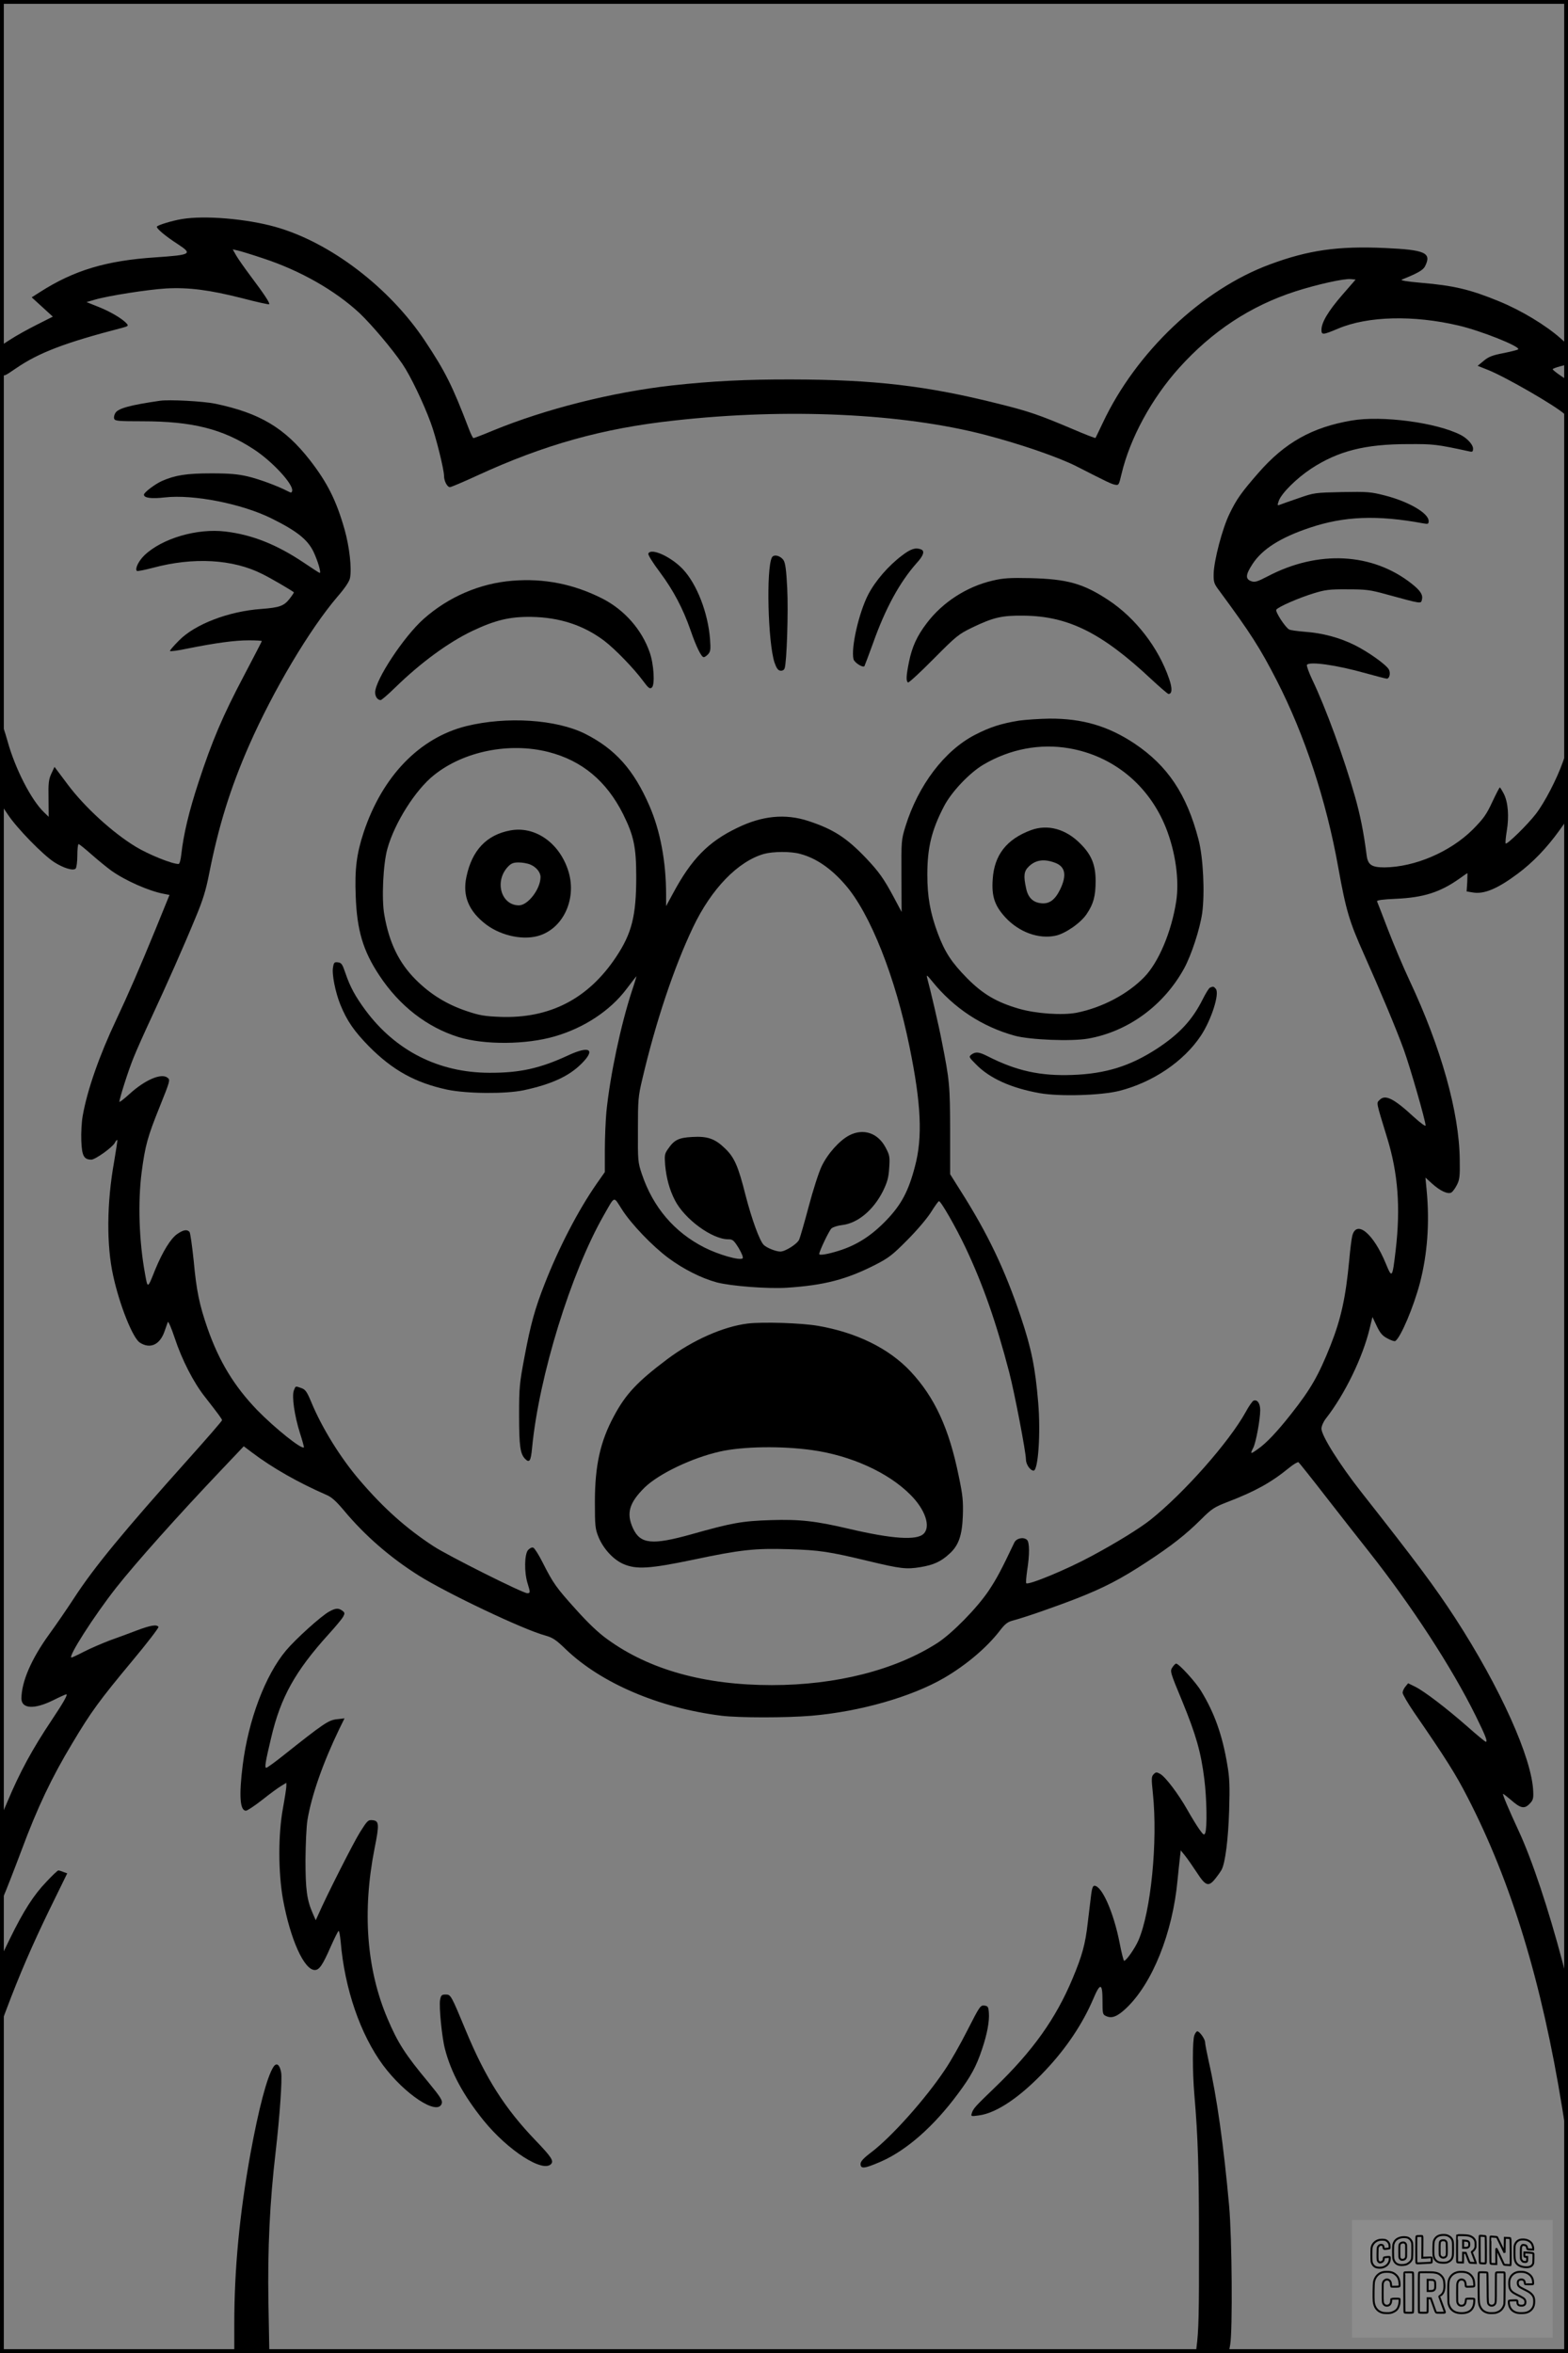<?xml version="1.0" encoding="UTF-8"?>
<svg xmlns="http://www.w3.org/2000/svg" version="1.0" width="1024pt" height="1536pt" viewBox="0 0 1024 1536" preserveAspectRatio="xMidYMid meet">
  <rect x="0" y="0" width="1024" height="1536" fill="#808080" stroke="none"/>
  <g transform="translate(0.00 0.00) scale(1)">
    <g transform="translate(0,1536) scale(0.1,-0.1)" fill="#000000" stroke="none">
      <path d="M1188 13930 c-66 -11 -156 -39 -163 -49 -6 -11 53 -61 138 -116 96 -63 86 -69 -148 -85 -320 -21 -531 -84 -753 -226 l-55 -35 69 -63 69 -63 -105 -53 c-58 -29 -135 -72 -172 -96 l-68 -44 0 -77 c1 -43 6 -88 13 -100 12 -22 13 -21 92 33 149 102 319 167 693 264 37 10 42 13 31 26 -26 31 -106 79 -184 110 l-80 32 55 16 c90 26 347 66 465 73 149 8 284 -10 494 -63 95 -25 176 -43 179 -40 6 7 -32 65 -123 186 -39 52 -81 112 -93 133 l-22 39 32 -7 c18 -4 94 -27 168 -52 243 -80 468 -209 627 -356 80 -76 213 -233 281 -333 51 -74 138 -255 185 -384 34 -91 87 -305 87 -348 0 -32 21 -72 38 -72 8 0 88 34 177 75 439 202 820 309 1290 360 736 82 1489 47 2030 -94 233 -61 479 -146 595 -205 204 -104 225 -114 251 -120 25 -5 26 -3 43 69 55 233 196 493 376 693 216 240 466 405 760 500 140 45 318 85 363 80 l30 -3 -87 -100 c-92 -106 -136 -180 -136 -228 0 -35 9 -34 109 8 194 82 493 89 786 20 146 -34 402 -136 390 -155 -3 -4 -46 -15 -96 -25 -73 -14 -98 -24 -129 -50 l-40 -33 68 -27 c113 -45 441 -234 499 -288 l23 -20 0 119 0 119 -50 34 c-28 19 -50 37 -50 41 0 3 23 12 50 19 l50 13 0 63 c0 63 0 64 -47 105 -99 88 -259 184 -403 243 -187 77 -296 103 -510 121 -93 8 -138 16 -125 21 100 40 138 61 151 86 45 89 3 108 -261 120 -309 14 -501 -14 -752 -107 -443 -164 -873 -571 -1091 -1034 -25 -52 -46 -97 -48 -99 -2 -2 -70 24 -151 59 -215 91 -283 115 -481 164 -469 118 -813 158 -1352 159 -295 1 -527 -11 -780 -39 -393 -44 -828 -154 -1169 -294 -67 -28 -125 -50 -129 -50 -4 0 -18 28 -31 63 -107 280 -153 372 -286 572 -232 349 -620 644 -977 744 -189 53 -461 76 -610 51z"></path>
      <path d="M1045 12744 c-192 -28 -272 -49 -291 -79 -8 -12 -12 -30 -8 -39 5 -14 28 -16 183 -16 327 0 525 -50 727 -182 122 -79 261 -230 252 -272 -3 -14 -7 -14 -28 -3 -65 34 -186 79 -262 97 -65 15 -117 20 -238 20 -163 0 -236 -12 -323 -50 -46 -21 -117 -75 -117 -89 0 -22 50 -28 137 -18 186 21 502 -41 696 -137 165 -82 235 -137 274 -217 28 -59 52 -139 41 -139 -3 0 -49 30 -104 67 -176 118 -336 182 -510 203 -185 23 -415 -44 -531 -155 -38 -37 -63 -88 -49 -102 3 -3 50 6 103 20 267 72 524 57 716 -40 55 -27 178 -99 206 -119 2 -2 -11 -21 -28 -43 -37 -47 -66 -57 -183 -66 -215 -15 -436 -100 -540 -207 -32 -32 -58 -62 -58 -67 0 -5 53 2 118 16 180 36 304 53 397 53 47 0 85 -2 85 -5 0 -2 -53 -104 -117 -226 -140 -265 -208 -426 -296 -694 -63 -192 -98 -339 -113 -472 -4 -36 -11 -63 -18 -63 -43 0 -196 62 -280 113 -150 91 -333 258 -443 405 l-87 116 -21 -45 c-17 -37 -20 -62 -18 -162 l1 -119 -30 29 c-83 79 -189 284 -239 466 -18 64 -36 117 -41 117 -4 0 -8 -117 -8 -260 l0 -261 52 -77 c58 -88 229 -263 302 -310 61 -39 124 -58 140 -42 6 6 11 44 11 85 0 41 4 75 8 75 5 0 43 -31 85 -68 43 -38 100 -84 127 -104 92 -66 248 -135 346 -153 l36 -7 -92 -226 c-105 -256 -179 -426 -255 -587 -111 -234 -191 -463 -220 -630 -7 -38 -11 -111 -9 -162 4 -99 17 -122 65 -123 26 0 138 80 154 110 6 12 13 20 16 18 2 -2 -8 -67 -21 -143 -48 -267 -50 -544 -6 -742 42 -193 128 -407 174 -437 66 -43 129 -16 160 69 10 28 20 57 23 65 3 8 23 -38 45 -104 46 -140 123 -291 197 -384 92 -118 112 -145 112 -153 0 -5 -99 -119 -220 -254 -421 -470 -615 -705 -745 -905 -45 -69 -119 -177 -165 -240 -116 -161 -179 -307 -180 -417 0 -68 83 -73 205 -13 44 22 84 40 88 40 12 0 -20 -56 -93 -165 -129 -193 -210 -342 -291 -535 l-49 -114 1 -276 1 -275 24 53 c13 29 65 162 115 295 103 277 197 475 331 697 122 205 178 281 391 537 98 117 175 218 172 223 -11 17 -51 11 -141 -23 -49 -19 -129 -48 -179 -66 -49 -19 -124 -51 -165 -72 -42 -22 -79 -39 -83 -39 -27 0 148 273 291 455 128 162 398 465 685 767 l149 157 53 -40 c135 -102 303 -197 486 -277 34 -14 64 -41 116 -103 136 -163 302 -307 488 -424 185 -116 681 -352 825 -391 50 -14 71 -28 136 -91 231 -221 608 -382 1016 -433 114 -14 424 -14 588 0 316 27 652 123 866 247 145 85 277 197 361 305 35 46 52 60 86 69 77 20 281 91 422 146 175 69 284 125 453 236 162 106 253 177 355 278 71 71 87 81 175 115 177 68 283 126 399 221 29 24 58 41 63 38 4 -3 86 -105 181 -228 95 -122 221 -283 280 -357 277 -351 540 -754 696 -1070 64 -130 80 -170 66 -170 -4 0 -60 46 -123 102 -136 119 -277 227 -339 258 l-45 22 -18 -22 c-10 -12 -18 -30 -18 -40 0 -10 33 -67 74 -127 209 -303 273 -405 350 -555 286 -554 485 -1207 618 -2028 l33 -205 3 509 2 509 -35 136 c-92 348 -200 672 -287 859 -65 140 -108 242 -102 242 3 0 26 -18 52 -40 61 -54 87 -60 120 -26 23 23 27 34 25 80 -7 217 -216 681 -510 1134 -133 204 -253 365 -613 822 -142 181 -260 368 -260 414 0 16 12 44 28 65 124 158 242 401 287 590 l18 74 28 -59 c22 -46 37 -64 70 -81 23 -13 46 -20 51 -17 35 22 120 223 161 379 49 189 64 393 44 604 l-8 84 43 -39 c53 -48 104 -72 127 -58 9 6 25 28 36 50 17 33 20 57 18 164 -3 309 -122 732 -328 1170 -40 85 -103 234 -140 330 -37 96 -69 180 -72 186 -3 8 37 13 124 17 181 8 289 43 416 133 26 19 48 34 50 34 1 0 0 -27 -1 -59 l-4 -60 36 -6 c75 -15 164 22 298 122 98 73 189 167 273 284 l55 77 -2 223 -3 224 -29 -80 c-39 -110 -117 -261 -175 -337 -52 -68 -189 -203 -198 -194 -3 3 0 39 7 81 16 95 9 188 -19 243 -12 23 -24 42 -26 42 -3 0 -25 -43 -50 -96 -38 -82 -57 -108 -127 -179 -147 -146 -378 -245 -576 -247 -84 0 -109 16 -117 79 -19 149 -42 263 -76 383 -72 254 -191 580 -280 765 -22 47 -37 89 -34 95 15 24 195 -1 385 -55 69 -19 130 -35 137 -35 17 0 26 36 13 60 -17 31 -133 114 -223 159 -99 49 -211 79 -326 87 -48 4 -93 10 -102 15 -25 13 -92 116 -84 129 11 18 146 77 244 107 75 23 103 27 221 26 121 0 147 -3 255 -33 231 -63 224 -62 231 -35 8 32 -9 59 -67 105 -256 202 -610 221 -940 48 -67 -35 -84 -40 -107 -32 -40 14 -38 42 7 111 63 98 183 174 374 238 226 76 441 84 740 29 33 -6 37 -5 37 15 0 51 -130 127 -287 167 -90 23 -112 25 -278 22 -177 -4 -182 -4 -285 -40 -58 -20 -113 -39 -122 -43 -16 -6 -17 -4 -7 25 18 50 114 146 212 211 176 115 351 160 632 160 168 1 186 -1 403 -48 18 -4 22 -1 22 19 0 25 -37 66 -79 88 -158 82 -516 129 -714 95 -258 -44 -436 -144 -608 -341 -111 -127 -144 -173 -190 -269 -46 -94 -101 -303 -103 -390 -1 -55 2 -65 36 -110 206 -279 267 -375 376 -587 183 -357 324 -785 402 -1222 50 -278 72 -352 168 -566 107 -240 211 -488 259 -620 43 -119 143 -467 143 -497 0 -8 -34 17 -77 56 -130 120 -186 148 -222 112 -23 -23 -27 -4 49 -252 70 -229 87 -451 55 -727 -22 -187 -24 -189 -64 -92 -81 198 -193 291 -220 182 -5 -20 -14 -93 -20 -162 -23 -240 -53 -379 -122 -553 -78 -196 -129 -285 -257 -447 -92 -117 -164 -193 -220 -231 -46 -33 -49 -32 -27 11 17 33 45 184 45 245 0 44 -19 71 -43 62 -8 -3 -31 -36 -51 -73 -108 -196 -404 -531 -624 -706 -70 -55 -218 -147 -382 -235 -160 -87 -414 -192 -428 -178 -3 3 0 40 6 83 17 106 16 187 -2 201 -24 20 -69 9 -82 -19 -87 -183 -114 -233 -166 -312 -77 -115 -239 -280 -336 -343 -276 -177 -661 -275 -1082 -275 -438 0 -799 100 -1073 299 -58 41 -126 106 -205 194 -130 144 -149 171 -218 307 -25 50 -53 94 -61 97 -10 4 -23 -3 -35 -16 -23 -29 -25 -143 -3 -215 19 -62 19 -66 -2 -66 -29 0 -516 244 -611 306 -178 116 -325 247 -481 429 -126 146 -250 346 -320 517 -27 64 -37 78 -63 87 -40 14 -37 15 -49 -16 -14 -38 4 -164 40 -278 16 -49 27 -91 26 -93 -14 -16 -191 126 -306 244 -150 156 -248 317 -324 534 -53 153 -72 244 -90 440 -10 96 -22 181 -27 188 -16 18 -39 15 -80 -13 -43 -29 -96 -116 -144 -232 -51 -128 -49 -127 -67 -27 -39 213 -47 466 -22 661 23 174 38 230 117 426 69 172 71 178 52 192 -40 32 -147 -14 -248 -106 -36 -33 -66 -56 -66 -51 0 22 61 213 94 292 19 47 71 164 116 260 100 215 208 458 288 652 47 112 67 178 87 280 62 315 139 563 262 843 158 359 395 757 576 969 52 60 79 101 83 124 12 63 -4 204 -36 317 -53 186 -111 303 -225 450 -165 212 -328 309 -620 370 -78 16 -299 28 -360 19z"></path>
      <path d="M5891 11734 c-89 -67 -174 -165 -221 -255 -61 -118 -114 -350 -96 -422 5 -22 60 -57 71 -46 2 3 27 70 56 149 81 229 175 400 285 524 46 50 55 80 28 90 -35 13 -65 4 -123 -40z"></path>
      <path d="M4234 11746 c-3 -8 30 -61 76 -122 88 -118 151 -238 200 -379 36 -105 70 -175 86 -175 6 0 19 9 29 20 15 17 17 31 12 97 -13 172 -86 361 -178 458 -78 82 -209 141 -225 101z"></path>
      <path d="M5041 11721 c-38 -74 -26 -555 17 -686 13 -37 23 -51 38 -53 13 -2 24 4 28 15 14 36 25 371 17 525 -6 117 -12 162 -24 181 -20 30 -64 41 -76 18z"></path>
      <path d="M6483 11570 c-169 -39 -327 -141 -430 -277 -65 -85 -97 -156 -117 -255 -18 -89 -20 -124 -6 -133 5 -3 80 66 167 154 150 151 163 161 253 205 138 66 193 79 337 77 289 -3 509 -112 833 -416 56 -52 106 -95 111 -95 24 0 26 36 4 99 -69 202 -218 396 -397 514 -164 108 -268 137 -508 143 -137 3 -179 0 -247 -16z"></path>
      <path d="M3346 11569 c-212 -17 -417 -105 -579 -249 -129 -114 -317 -399 -317 -480 0 -28 16 -50 36 -50 6 0 49 37 95 82 165 161 346 294 503 369 150 71 245 94 386 92 184 -3 341 -54 476 -156 71 -54 193 -180 253 -261 36 -49 45 -55 58 -44 21 17 13 153 -14 229 -51 148 -164 277 -308 351 -187 95 -381 134 -589 117z"></path>
      <path d="M6655 10656 c-116 -19 -189 -42 -288 -93 -199 -103 -370 -328 -454 -598 -27 -88 -27 -95 -26 -324 l1 -234 -50 94 c-67 125 -98 168 -182 257 -127 133 -213 189 -378 243 -150 49 -301 34 -463 -45 -190 -91 -300 -204 -421 -430 l-44 -81 0 74 c0 216 -38 418 -109 581 -103 237 -224 371 -420 470 -189 94 -512 115 -776 50 -305 -76 -548 -327 -670 -693 -46 -140 -59 -239 -52 -416 8 -224 48 -358 154 -518 131 -199 312 -339 518 -403 170 -52 441 -50 629 5 190 55 360 167 466 307 36 48 66 86 66 85 1 -1 -11 -42 -28 -92 -74 -225 -144 -556 -168 -794 -5 -57 -10 -168 -10 -247 l0 -145 -54 -77 c-119 -171 -246 -415 -339 -653 -63 -160 -92 -264 -132 -478 -32 -170 -35 -198 -35 -375 0 -206 7 -257 40 -290 28 -28 37 -13 45 74 45 466 253 1140 467 1515 76 133 63 128 119 41 60 -95 199 -240 304 -318 98 -73 216 -132 315 -159 95 -25 336 -43 460 -35 244 16 388 54 575 149 88 45 113 64 210 162 62 62 130 142 155 182 25 40 48 72 52 72 12 1 109 -167 173 -302 114 -241 200 -486 286 -816 35 -135 109 -521 109 -568 0 -32 28 -73 50 -73 30 0 47 245 30 445 -19 227 -44 352 -114 560 -104 309 -215 542 -395 825 l-66 105 0 285 c-1 296 -3 324 -56 590 -17 90 -73 330 -95 410 -5 19 3 12 33 -25 141 -175 326 -297 540 -356 99 -27 369 -38 478 -19 263 46 496 217 629 460 47 87 102 255 117 359 18 130 7 364 -24 481 -77 296 -202 482 -419 627 -172 114 -340 163 -553 162 -66 -1 -156 -7 -200 -13z m328 -181 c288 -50 520 -241 631 -518 63 -159 89 -344 67 -483 -31 -198 -115 -397 -209 -493 -109 -112 -276 -199 -441 -232 -94 -18 -265 -6 -376 26 -148 43 -237 96 -340 200 -101 103 -144 168 -191 293 -49 132 -68 238 -68 382 0 175 27 289 108 445 48 94 167 220 259 274 173 102 371 139 560 106z m-3401 -24 c219 -56 379 -190 487 -405 70 -141 86 -215 86 -411 0 -253 -29 -368 -131 -521 -182 -274 -433 -404 -758 -392 -102 4 -136 10 -216 37 -132 44 -239 110 -335 206 -109 109 -173 239 -205 422 -19 103 -8 335 20 433 47 169 184 385 304 480 194 156 493 216 748 151z m1643 -665 c104 -27 204 -96 296 -203 162 -186 327 -602 419 -1058 76 -371 86 -590 35 -780 -42 -161 -89 -249 -186 -350 -97 -101 -193 -163 -312 -200 -70 -22 -127 -32 -127 -21 0 18 65 154 80 167 10 9 42 19 70 22 102 12 204 98 266 221 29 60 37 88 41 152 5 73 3 83 -24 134 -50 94 -144 126 -236 79 -64 -33 -142 -120 -181 -202 -19 -39 -57 -158 -85 -264 -28 -105 -56 -202 -62 -215 -13 -29 -91 -78 -123 -78 -29 0 -89 24 -109 44 -27 28 -77 165 -118 323 -48 191 -73 248 -135 307 -65 63 -114 80 -214 74 -89 -5 -117 -19 -158 -79 -22 -31 -23 -41 -18 -106 8 -84 28 -159 63 -227 63 -124 243 -256 349 -256 29 0 36 -6 68 -57 21 -36 31 -62 26 -67 -17 -17 -159 24 -251 71 -196 100 -334 262 -407 478 -26 77 -27 88 -26 290 0 194 2 219 28 328 87 372 207 732 332 994 120 252 294 431 464 479 60 16 174 17 235 0z"></path>
      <path d="M6733 9941 c-159 -59 -240 -162 -250 -321 -8 -111 13 -173 83 -249 89 -96 217 -143 328 -119 64 14 164 83 203 142 44 65 58 116 58 216 0 104 -27 171 -100 243 -95 96 -213 128 -322 88z m157 -213 c68 -25 78 -82 33 -175 -34 -69 -72 -96 -126 -89 -52 6 -84 38 -96 98 -18 82 -14 111 18 142 45 43 99 51 171 24z"></path>
      <path d="M3332 9939 c-155 -29 -250 -130 -286 -303 -27 -125 16 -226 130 -312 102 -76 251 -105 353 -69 158 55 240 250 180 427 -60 180 -218 287 -377 257z m132 -223 c38 -16 66 -50 66 -81 0 -78 -82 -185 -141 -185 -117 0 -162 158 -71 253 20 21 35 27 69 27 24 0 59 -6 77 -14z"></path>
      <path d="M2175 9046 c-9 -44 15 -163 48 -245 43 -105 89 -172 187 -272 155 -156 302 -237 510 -282 131 -27 380 -29 500 -4 181 39 295 91 377 173 95 94 54 120 -86 55 -185 -86 -318 -115 -516 -114 -330 1 -611 143 -808 408 -67 91 -101 153 -132 245 -19 56 -25 65 -48 68 -23 3 -27 -1 -32 -32z"></path>
      <path d="M7902 8913 c-7 -3 -28 -37 -47 -75 -68 -136 -152 -227 -300 -324 -174 -113 -333 -163 -550 -171 -210 -8 -366 26 -553 121 -59 30 -80 32 -108 12 -18 -14 -17 -17 29 -63 90 -93 232 -156 417 -189 132 -23 399 -15 520 15 219 56 421 192 533 361 68 103 123 274 97 305 -13 16 -17 17 -38 8z"></path>
      <path d="M4882 6720 c-160 -20 -360 -109 -525 -233 -194 -146 -270 -226 -347 -370 -90 -166 -125 -324 -125 -562 0 -154 2 -175 23 -227 31 -77 98 -150 164 -178 84 -36 170 -31 453 28 312 66 406 76 629 69 196 -6 258 -15 516 -77 212 -51 249 -55 341 -40 85 14 134 36 188 86 61 54 84 119 89 249 3 94 0 132 -27 260 -63 310 -156 513 -315 683 -140 149 -350 253 -603 297 -108 19 -363 27 -461 15z m421 -826 c253 -35 498 -146 642 -291 97 -96 135 -208 87 -255 -44 -45 -206 -34 -487 32 -217 51 -321 63 -510 57 -188 -6 -252 -17 -521 -93 -255 -71 -332 -64 -380 39 -45 98 -26 166 76 267 93 90 310 194 494 235 148 33 399 37 599 9z"></path>
      <path d="M2150 4840 c-54 -30 -218 -178 -282 -254 -136 -162 -246 -454 -283 -749 -25 -199 -18 -297 21 -297 9 0 57 32 107 71 50 40 105 80 124 91 l33 20 0 -22 c0 -12 -10 -77 -22 -143 -32 -172 -31 -421 0 -595 48 -262 138 -462 208 -462 29 0 51 32 104 153 24 54 47 100 51 102 4 3 10 -30 14 -72 26 -306 128 -603 277 -805 141 -189 352 -329 382 -252 8 21 -4 41 -87 142 -150 180 -199 256 -266 414 -137 321 -166 700 -85 1111 32 159 30 181 -13 185 -29 3 -34 -2 -83 -80 -43 -69 -219 -416 -272 -538 l-16 -35 -20 46 c-38 86 -47 156 -47 349 1 102 6 219 13 260 27 161 101 372 208 594 l34 69 -52 -6 c-54 -7 -83 -26 -351 -239 -54 -43 -103 -78 -108 -78 -12 0 -6 38 32 197 62 264 157 434 376 676 44 48 86 99 94 113 12 23 11 27 -6 40 -25 18 -43 17 -85 -6z"></path>
      <path d="M7656 4475 c-16 -24 -14 -31 65 -221 90 -220 122 -331 144 -508 16 -127 19 -317 6 -351 -7 -17 -11 -15 -39 24 -17 24 -52 81 -78 127 -59 104 -142 214 -177 234 -24 13 -28 13 -43 -2 -15 -15 -15 -28 -5 -125 33 -314 -13 -774 -95 -961 -23 -52 -79 -132 -93 -132 -3 0 -17 52 -29 116 -39 200 -116 374 -165 374 -10 0 -16 -18 -21 -57 -4 -32 -14 -114 -22 -182 -16 -143 -37 -218 -100 -368 -109 -260 -258 -470 -505 -708 -133 -128 -143 -139 -153 -171 -6 -20 -4 -20 47 -13 116 15 273 122 435 295 137 145 243 305 311 464 46 109 61 107 61 -10 0 -86 1 -91 24 -101 37 -17 73 -3 131 52 171 162 303 491 335 836 6 60 13 127 16 151 l5 43 29 -36 c16 -20 50 -69 77 -110 57 -88 76 -94 121 -37 16 20 34 46 40 57 24 46 43 199 49 385 5 160 3 214 -12 300 -32 192 -83 337 -171 481 -34 57 -145 179 -163 179 -5 0 -16 -11 -25 -25z"></path>
      <path d="M303 3076 c-83 -86 -150 -191 -239 -373 l-64 -132 2 -213 3 -213 34 90 c88 235 173 430 281 653 l119 243 -25 9 c-14 6 -29 10 -33 10 -5 0 -40 -33 -78 -74z"></path>
      <path d="M2874 2305 c-8 -43 12 -246 32 -321 40 -154 120 -302 252 -466 160 -197 390 -345 442 -283 17 20 -2 48 -100 150 -204 212 -329 409 -458 720 -96 231 -98 235 -131 235 -26 0 -31 -4 -37 -35z"></path>
      <path d="M6319 2109 c-45 -89 -112 -208 -150 -263 -126 -188 -342 -430 -474 -532 -56 -42 -75 -63 -75 -80 0 -34 26 -31 134 16 166 73 343 228 501 441 86 115 121 180 158 291 34 100 49 183 45 238 -3 40 -6 45 -30 48 -25 3 -31 -6 -109 -159z"></path>
      <path d="M7800 2074 c-13 -33 -13 -235 0 -389 24 -279 30 -488 30 -967 1 -466 -2 -573 -16 -681 l-4 -38 107 3 108 3 9 50 c16 92 12 692 -7 905 -35 390 -81 717 -133 942 -13 59 -24 115 -24 126 0 21 -36 72 -51 72 -5 0 -14 -12 -19 -26z"></path>
      <path d="M1786 1868 c-42 -64 -97 -274 -151 -570 -71 -394 -105 -751 -105 -1110 l0 -188 114 0 115 0 -6 328 c-6 351 9 661 47 984 27 235 44 477 36 519 -9 52 -30 67 -50 37z"></path>
    </g>
  </g>
  <rect x="0.0" y="0.0" width="1024.0" height="1536.0" fill="none" stroke="black" stroke-width="5"></rect>
  <g transform="translate(882.93 1449.20) scale(0.128)" opacity="1.0">
    <rect x="0" y="0" width="1024.0" height="600.0" fill="white" fill-opacity="0.1"></rect>
    <g transform="translate(0,650) scale(0.1,-0.1)" stroke="none">
      <path fill="none" stroke="#000000" stroke-width="100" d="M4491 5720 c-164 -43 -269 -147 -319 -315 -19 -65 -29 -577 -13 -693 25 -190 116 -310 276 -367 63 -23 284 -32 370 -16 122 22 249 110 294 205 51 104 56 150 56 496 0 341 -4 385 -48 478 -46 100 -156 184 -282 217 -83 21 -241 19 -334 -5z m270 -273 c19 -12 43 -40 54 -62 18 -37 20 -64 23 -320 5 -339 -1 -384 -56 -436 -87 -82 -235 -56 -289 51 -22 43 -23 53 -23 335 0 314 7 370 52 412 34 32 66 42 139 42 53 1 73 -4 100 -22z"></path>
      <path fill="none" stroke="#000000" stroke-width="100" d="M5367 5723 c-4 -3 -7 -311 -7 -683 0 -618 1 -679 17 -691 12 -10 51 -14 152 -14 l136 0 3 248 2 248 67 -3 67 -3 34 -85 c18 -47 58 -152 89 -235 30 -82 63 -158 73 -168 14 -15 40 -19 165 -24 l148 -6 -5 34 c-4 19 -49 143 -102 276 -53 133 -96 246 -96 251 0 6 15 19 33 31 53 33 104 92 134 156 27 57 28 67 27 195 0 115 -4 144 -23 193 -31 80 -76 135 -148 183 -83 56 -166 82 -303 94 -129 11 -453 14 -463 3z m541 -300 c55 -27 77 -73 77 -163 0 -61 -4 -82 -23 -111 -34 -55 -73 -69 -191 -69 l-101 0 0 187 0 186 101 -6 c66 -4 114 -12 137 -24z"></path>
      <path fill="none" stroke="#000000" stroke-width="100" d="M6514 5685 c-4 -9 -5 -320 -2 -690 3 -511 7 -678 16 -687 19 -19 273 -30 291 -13 11 11 13 126 12 675 -1 364 -6 672 -11 685 -11 28 -27 31 -187 40 -99 6 -114 5 -119 -10z"></path>
      <path fill="none" stroke="#000000" stroke-width="100" d="M3355 5683 c-27 -3 -55 -9 -62 -15 -10 -8 -13 -150 -13 -683 0 -592 2 -674 15 -685 12 -10 52 -11 173 -6 362 15 578 29 590 38 8 7 12 46 12 129 0 108 -2 119 -20 129 -11 6 -24 9 -28 7 -4 -3 -103 -8 -221 -12 l-214 -7 5 545 c4 384 2 549 -5 556 -11 11 -120 12 -232 4z"></path>
      <path fill="none" stroke="#000000" stroke-width="100" d="M7067 5654 c-4 -4 -7 -310 -7 -680 0 -625 1 -673 18 -692 15 -18 31 -21 152 -24 l134 -3 -3 400 c-2 277 1 397 8 390 11 -11 153 -311 251 -530 96 -215 128 -281 142 -292 7 -6 82 -14 165 -17 l153 -7 11 28 c14 34 3 1333 -11 1347 -5 5 -70 11 -144 14 l-136 5 -1 -54 c-1 -30 -5 -200 -8 -379 l-6 -325 -73 150 c-40 83 -123 256 -184 385 -61 129 -117 242 -125 252 -11 12 -40 18 -121 22 -59 4 -130 9 -157 12 -28 3 -54 2 -58 -2z"></path>
      <path fill="none" stroke="#000000" stroke-width="100" d="M2507 5614 c-220 -49 -342 -159 -394 -357 -24 -91 -24 -641 0 -740 57 -233 232 -339 510 -310 56 6 127 21 158 33 76 29 187 114 226 174 64 95 67 114 71 505 2 232 -1 371 -8 404 -27 126 -116 235 -228 278 -74 29 -236 35 -335 13z m191 -281 c15 -11 36 -35 47 -54 19 -32 20 -52 20 -349 0 -309 0 -316 -23 -362 -31 -62 -75 -89 -155 -95 -53 -4 -67 -2 -97 19 -19 13 -44 41 -55 63 -19 37 -20 60 -20 350 0 337 2 351 60 405 54 51 169 63 223 23z"></path>
      <path fill="none" stroke="#000000" stroke-width="100" d="M8568 5491 c-133 -43 -219 -134 -262 -280 -13 -45 -16 -107 -16 -343 0 -320 9 -395 60 -506 73 -156 258 -255 506 -269 191 -11 324 47 376 165 19 42 22 70 26 288 4 209 3 242 -11 256 -19 18 -186 38 -347 41 l-105 2 -3 -95 c-1 -52 2 -102 7 -109 6 -10 33 -16 75 -19 l66 -4 0 -105 c0 -98 -1 -105 -26 -130 -23 -23 -31 -25 -99 -21 -64 3 -79 7 -112 34 -21 16 -49 52 -63 80 -25 49 -25 51 -25 324 0 303 6 348 56 402 28 29 32 30 99 26 105 -6 152 -50 167 -158 8 -53 9 -54 48 -62 22 -5 90 -10 150 -11 l110 -2 3 43 c4 52 -30 180 -66 245 -53 99 -179 183 -317 212 -96 20 -226 18 -297 -4z"></path>
      <path fill="none" stroke="#000000" stroke-width="100" d="M1390 5484 c-203 -45 -359 -207 -390 -404 -13 -83 -13 -616 0 -694 20 -123 100 -235 203 -281 98 -45 271 -51 387 -13 211 67 340 238 340 451 0 54 -3 69 -17 74 -24 9 -264 -15 -280 -28 -7 -7 -13 -31 -13 -60 0 -56 -13 -95 -43 -128 -31 -34 -95 -61 -144 -61 -35 0 -48 6 -77 35 -52 52 -58 99 -54 423 3 257 5 280 24 323 42 89 120 132 202 109 53 -14 72 -42 81 -120 11 -90 15 -92 150 -79 62 6 125 15 138 20 25 9 25 10 21 107 -3 82 -9 106 -33 155 -33 68 -97 130 -163 160 -60 27 -235 33 -332 11z"></path>
      <path fill="none" stroke="#000000" stroke-width="100" d="M1600 3845 c-239 -44 -424 -235 -476 -495 -22 -109 -33 -831 -15 -1000 31 -300 174 -492 425 -572 45 -15 100 -21 211 -25 181 -6 263 8 380 66 147 73 214 152 266 311 26 78 32 117 37 219 4 98 2 125 -9 132 -22 14 -393 11 -407 -3 -7 -7 -12 -39 -12 -73 0 -169 -84 -275 -217 -275 -68 0 -110 18 -150 64 -65 73 -68 99 -68 606 0 446 1 456 22 515 78 208 337 201 392 -11 6 -23 13 -75 16 -115 3 -41 10 -78 15 -83 10 -10 289 -10 357 0 63 9 67 18 60 147 -12 210 -62 331 -181 445 -86 82 -165 123 -280 146 -94 19 -261 20 -366 1z"></path>
      <path fill="none" stroke="#000000" stroke-width="100" d="M5376 3840 c-151 -39 -268 -118 -350 -237 -106 -157 -118 -245 -114 -863 4 -463 5 -477 27 -550 33 -106 72 -178 131 -243 123 -135 290 -197 526 -197 326 0 528 127 610 384 34 106 48 339 20 349 -29 12 -386 9 -400 -2 -7 -6 -16 -44 -20 -85 -17 -192 -81 -266 -226 -266 -93 1 -163 55 -197 152 -16 48 -18 92 -18 503 0 437 1 452 22 520 26 81 57 119 121 147 78 35 188 8 237 -56 30 -40 55 -133 55 -206 0 -92 6 -95 157 -92 70 1 161 5 201 8 87 8 88 9 78 158 -12 189 -62 314 -170 422 -76 76 -130 109 -241 144 -102 33 -337 38 -449 10z"></path>
      <path fill="none" stroke="#000000" stroke-width="100" d="M8441 3845 c-204 -45 -357 -196 -406 -402 -24 -99 -17 -331 13 -416 47 -137 141 -225 342 -323 334 -162 396 -203 438 -284 19 -37 23 -57 20 -116 -3 -59 -8 -77 -30 -107 -39 -50 -98 -70 -190 -65 -137 7 -187 57 -188 185 0 95 4 94 -223 86 -106 -3 -198 -10 -204 -16 -17 -13 -17 -107 1 -200 44 -226 196 -375 436 -423 103 -20 339 -15 435 10 199 53 340 189 391 377 21 78 28 222 15 311 -16 115 -56 191 -145 276 -85 81 -145 117 -386 235 -250 122 -298 173 -301 319 -3 109 52 167 164 175 115 8 183 -49 194 -164 3 -32 10 -64 16 -70 10 -14 340 -17 387 -4 24 7 25 9 22 92 -5 150 -54 269 -153 369 -69 70 -189 133 -297 155 -90 18 -265 18 -351 0z"></path>
      <path fill="none" stroke="#000000" stroke-width="100" d="M2710 3833 c-14 -2 -29 -9 -35 -14 -7 -7 -9 -354 -7 -1017 3 -910 5 -1008 20 -1019 20 -16 384 -18 413 -3 19 10 19 32 19 1019 0 923 -1 1010 -16 1022 -13 10 -61 14 -193 16 -97 1 -187 -1 -201 -4z"></path>
      <path fill="none" stroke="#000000" stroke-width="100" d="M3455 3833 c-47 -12 -45 32 -45 -1034 0 -987 0 -1009 19 -1019 12 -6 98 -10 210 -10 159 0 192 3 205 16 14 13 16 61 16 370 l0 355 81 -3 82 -3 88 -245 c49 -135 105 -292 124 -350 20 -58 45 -113 57 -122 18 -16 45 -18 229 -18 184 0 210 2 216 16 7 19 16 -7 -153 448 -74 197 -134 362 -134 366 0 4 23 22 50 40 162 104 228 273 217 560 -8 225 -46 336 -153 450 -104 110 -219 160 -413 179 -101 11 -657 13 -696 4z m721 -409 c64 -48 69 -61 72 -231 4 -176 -7 -223 -59 -267 -43 -36 -89 -46 -216 -46 l-113 0 0 286 0 286 144 -4 c127 -3 148 -5 172 -24z"></path>
      <path fill="none" stroke="#000000" stroke-width="100" d="M6510 3834 c-51 -11 -50 7 -50 -683 1 -672 7 -842 35 -951 45 -175 148 -311 289 -380 117 -58 200 -73 376 -68 124 4 156 9 225 32 108 37 176 79 246 153 61 66 117 169 140 258 9 37 13 248 16 831 4 727 3 782 -13 795 -13 11 -57 14 -204 14 -171 0 -190 -2 -209 -19 -21 -19 -21 -19 -21 -746 0 -782 0 -782 -52 -861 -64 -95 -228 -106 -302 -19 -61 73 -60 64 -66 877 -4 562 -8 745 -17 754 -13 13 -341 23 -393 13z"></path>
    </g>
  </g>
</svg>
